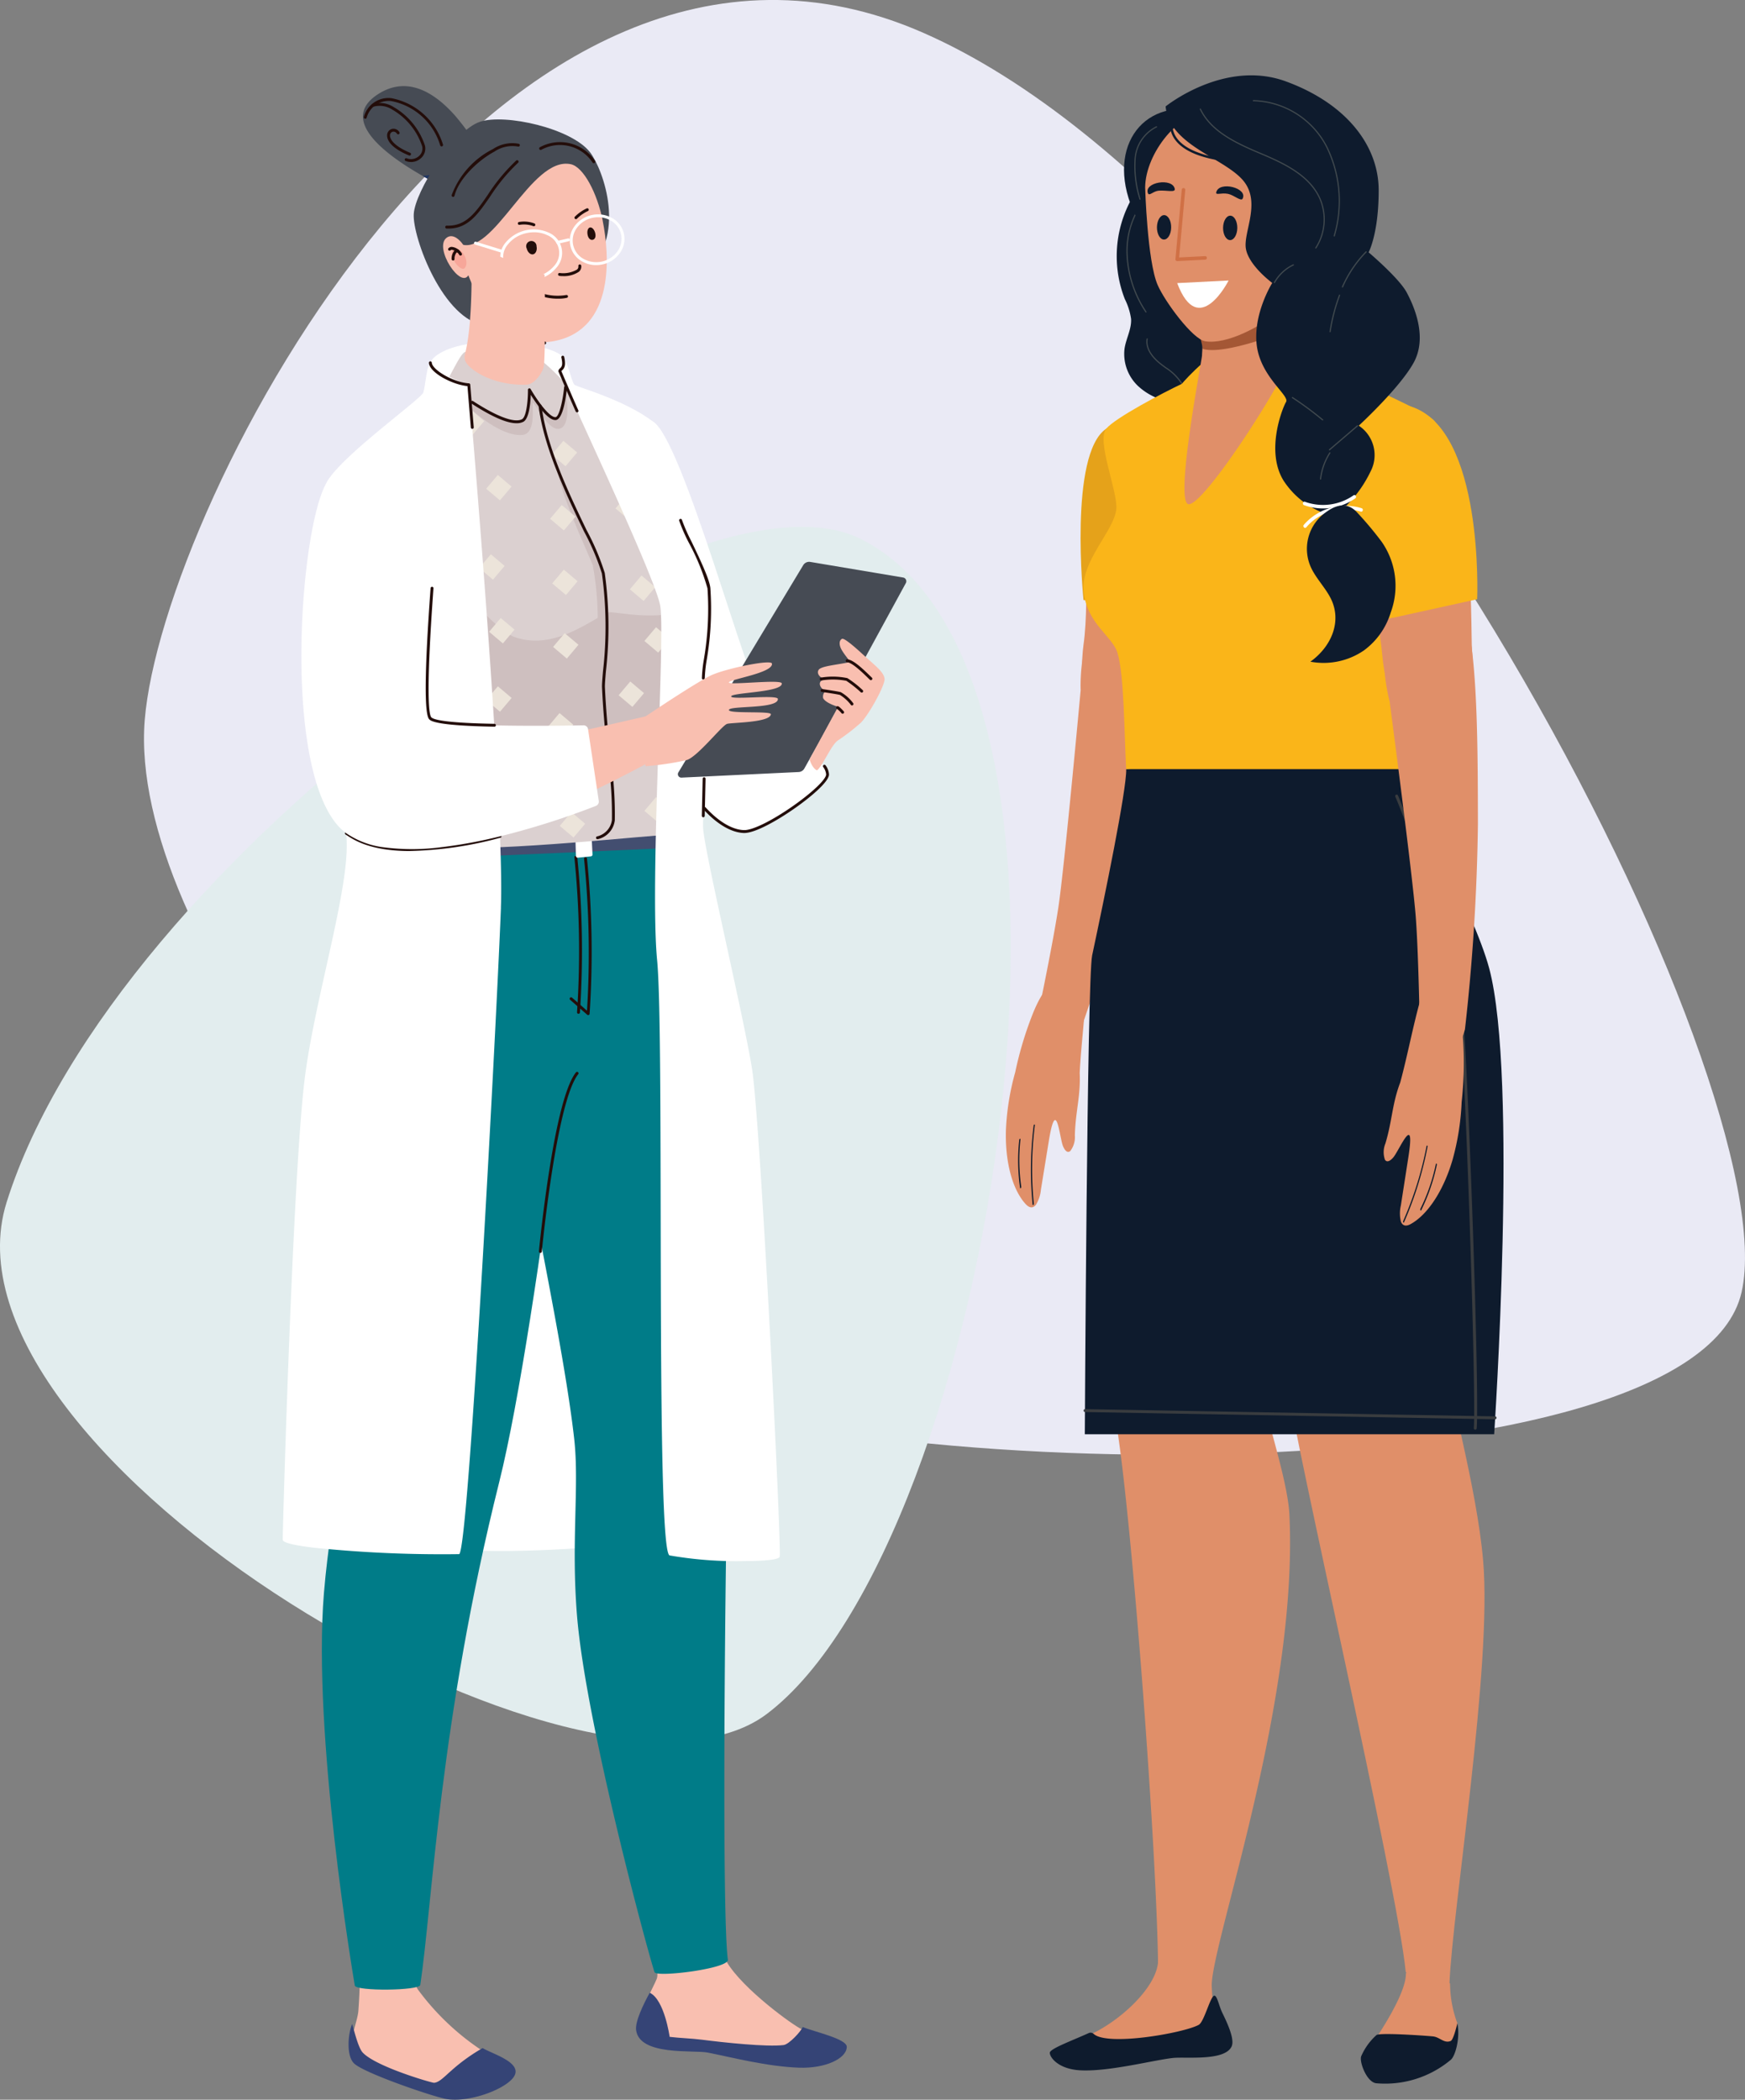 <?xml version="1.0" encoding="UTF-8"?>
<svg xmlns="http://www.w3.org/2000/svg" xmlns:xlink="http://www.w3.org/1999/xlink" width="207.103" height="249.152" viewBox="0 0 207.103 249.152">
  <rect x="0" y="0" width="207.103" height="249.152" fill="#808080" stroke="none"/>
  <defs>
    <clipPath id="a">
      <rect width="207.103" height="249.152" fill="none"></rect>
    </clipPath>
    <clipPath id="n">
      <rect width="3.015" height="3.015" fill="none"></rect>
    </clipPath>
  </defs>
  <g clip-path="url(#a)">
    <g clip-path="url(#a)">
      <path d="M117.412,163.163c30.4,13.475,129.2,14.507,134.7-9.848s-46.624-127.2-97.069-149.4S64.623,59.951,62.587,85.46s32.762,67.923,54.825,77.7" transform="translate(-45.411 0.001)" fill="#eaeaf5"></path>
    </g>
    <g clip-path="url(#a)">
      <path d="M.789,308.778C-8.7,338.966,70.06,385.319,91,369.511c26.8-20.23,43.6-123.356,11.1-139.458C81.285,219.739,13.558,268.142.789,308.778" transform="translate(0 -166.126)" fill="#e2edee"></path>
    </g>
    <g clip-path="url(#a)">
      <path d="M455.108,263s-1.924,21.034-2.65,25.8-2.6,13.622-2.6,13.622a5.151,5.151,0,0,0,1.824,3.326c1.551,1.026,3.545-2.8,3.545-2.8a241.774,241.774,0,0,0,6.88-23.408c2.346-10.447,5.192-23.011,3.645-27.163-.7-1.875-3.088-5.373-7.063-1.038S455.108,263,455.108,263" transform="translate(-326.852 -181.103)" fill="#e08f69"></path>
      <path d="M438.445,452.211a5.724,5.724,0,0,0,.5.616c.317.339.768.593,1.19.072a4.119,4.119,0,0,0,.6-1.816q.465-2.863.93-5.726c.9-5.533,1.275-.376,1.7.6.183.421.477.846.85.556a2.709,2.709,0,0,0,.547-1.861c.076-2.882.7-4.644.574-7.42.171-3.347.636-6.773.769-10.11l-3.671-.561c-1.058.221-2.024,2.041-2.688,3.716a42.632,42.632,0,0,0-2.065,6.895,30.092,30.092,0,0,0-1.1,6.842c-.1,3.365.583,6.365,1.869,8.195" transform="translate(-317.194 -309.928)" fill="#e08f69"></path>
      <path d="M447.794,488.081a.145.145,0,0,1,.078-.106c.039-.01.064.036.056.1a41.6,41.6,0,0,0-.122,9.285.215.215,0,0,1-.059.168c-.039.033-.076.012-.082-.047a41.971,41.971,0,0,1,.123-9.37.238.238,0,0,1,.007-.034" transform="translate(-325.109 -354.546)" fill="#0d1a2b"></path>
      <path d="M442.07,494.279a.15.15,0,0,1,.076-.106c.039-.012.065.033.058.1a22.13,22.13,0,0,0,.094,5.587.217.217,0,0,1-.054.171c-.039.037-.077.021-.086-.036a22.506,22.506,0,0,1-.1-5.678.241.241,0,0,1,.007-.037" transform="translate(-321.092 -359.049)" fill="#0d1a2b"></path>
      <path d="M470.5,186.214c-.9,5.092.165,14.792-.648,20.675-.523,3.78-.071,11.288,3.8,12.979,2.224.971,6.03-6.265,6.727-11.305.281-2.031,6.391-26.444.294-28.51-6.957-2.358-9.657,3.233-10.175,6.161" transform="translate(-341.253 -130.409)" fill="#e08f69"></path>
      <path d="M476.3,206.221l-6.936-.777s-1.778-17.34,2.7-20.329,3.978,14.287,3.978,14.287Z" transform="translate(-340.77 -134.246)" fill="#e5a21a"></path>
    </g>
    <g clip-path="url(#a)">
      <path d="M592.3,865.057s5.623-.018,10.263-.147c.669-.018.876-2.766.749-3.6a13.553,13.553,0,0,1-.863-4.7c-1.338-1.212-4.139-2.126-5.245-1.227.08,2.918-4.9,9.672-4.9,9.672" transform="translate(-430.349 -621.232)" fill="#e08f69"></path>
      <path d="M592.49,885.133a12.129,12.129,0,0,0,8.836-2.772c.53-.409,1.15-2.556.794-4.35,0,0-.451,1.967-.792,2.106-.793.324-1.3-.463-2.1-.542-.87-.087-6.231-.464-6.7-.168a7.17,7.17,0,0,0-1.813,2.5c-.281.609.629,3.114,1.781,3.226" transform="translate(-429.153 -637.934)" fill="#0e1b2d"></path>
      <path d="M463.671,861.512s12.314-.683,16.39-.949c.588-.039,1.559.025,1.452-.711a37.731,37.731,0,0,1-.816-6.568c-1.217-1.021-6.247-4.117-6.369-2.7-.273,3.162-4.774,7.214-8.452,8.761a4.524,4.524,0,0,0-2.2,2.171" transform="translate(-336.888 -617.74)" fill="#e08f69"></path>
      <path d="M475.22,866.059c.329.034.545,1.264.938,2.058.849,1.715,1.428,3.248,1.09,3.97-.83,1.776-5.491,1.192-6.984,1.364-2.384.274-7.49,1.617-10.888,1.467-2.74-.121-3.736-1.592-3.7-2.1.032-.472,2.662-1.437,4.615-2.321a.531.531,0,0,1,.582.092c1.623,1.5,10.68-.094,12.472-1.069.664-.361,1.4-3.513,1.875-3.465" transform="translate(-331.078 -629.25)" fill="#0e1b2d"></path>
      <path d="M573.921,565c-.3,2.865.684,5.607.793,7.116.258,3.58,3.541,14.774,4.315,23.521,1.111,12.549-3.645,41.466-3.992,50.25-.044,1.122-5.158-1.028-5.193-1.393-.955-10.126-13.382-63.644-14.111-70.314-.182-1.664-.586-4.614-1.058-8.15Z" transform="translate(-403.01 -410.511)" fill="#e08f69"></path>
      <path d="M496.827,555.493a81.706,81.706,0,0,0-.052,11.027c.3,3.6,3.46,12.317,3.677,16.82,1.06,22-9.09,50.3-9.224,55.807-.028,1.128-6.359.081-6.357-1.051.022-12.827-3.136-55.169-5.068-66.214-.145-.83-.814-6.318-1.637-14.223Z" transform="translate(-347.42 -403.603)" fill="#e08f69"></path>
    </g>
    <g clip-path="url(#a)">
      <path d="M487,65.341a13.978,13.978,0,0,0-1.324,12.767,7.617,7.617,0,0,1,.738,2.352c.068,1.209-.6,2.333-.777,3.53a5.242,5.242,0,0,0,1.6,4.423,7.385,7.385,0,0,0,4.385,1.939c.915.1,6.351,6.077,7.22,5.776,2.007-.7,2.63-1.052,3.549-2.968,2.837-5.912-.415-20.475-2.262-26.767a13.247,13.247,0,0,0-2.757-5.342c-1.1-1.192-4.162-3.3-5.754-1.986-.8.664-1.405,2.242-2.1,3.095-.852,1.051-1.767,2.053-2.52,3.181" transform="translate(-352.174 -42.612)" fill="#0e1b2d"></path>
      <path d="M491.241,98.607a.068.068,0,0,0,.038-.011.069.069,0,0,0,.02-.1,13.158,13.158,0,0,1-2.234-6.941,9.834,9.834,0,0,1,2.46-6.767.07.07,0,0,0-.1-.094,9.975,9.975,0,0,0-2.5,6.863,13.3,13.3,0,0,0,2.257,7.015.069.069,0,0,0,.058.032" transform="translate(-355.237 -61.523)" fill="#414a4f"></path>
      <path d="M501.761,152.246a.069.069,0,0,0,.061-.1,6.277,6.277,0,0,0-1.921-1.891c-.211-.155-.428-.316-.634-.479-.666-.529-1.75-1.6-1.532-2.861a.069.069,0,0,0-.057-.08.07.07,0,0,0-.08.057c-.23,1.329.893,2.446,1.583,2.994.207.165.426.326.638.482a6.17,6.17,0,0,1,1.881,1.846.07.07,0,0,0,.061.036" transform="translate(-361.517 -106.683)" fill="#414a4f"></path>
      <path d="M498.154,47.93c-7.089-2.565-12.319,2.979-9.494,10.658,3.1,8.432,11.234,5.138,11.234,5.138Z" transform="translate(-354.477 -34.363)" fill="#0e1b2d"></path>
      <path d="M492.951,63.505l.017,0a.069.069,0,0,0,.05-.084,12.933,12.933,0,0,1-.584-4.727,4.531,4.531,0,0,1,2.5-3.776.069.069,0,0,0-.054-.128,4.669,4.669,0,0,0-2.583,3.888,13.039,13.039,0,0,0,.587,4.778.069.069,0,0,0,.067.052" transform="translate(-357.649 -39.803)" fill="#414a4f"></path>
    </g>
    <g clip-path="url(#a)">
      <path d="M475.778,329.067c.047,2.5-2.548,15.077-4.044,22.1-.6,2.834-.87,56.822-.87,56.822h48.583s2.858-42.433-.594-55.306c-1.863-6.947-9.69-20.681-9.58-23.618.15-4-33.495,0-33.495,0" transform="translate(-342.114 -237.798)" fill="#0e1b2d"></path>
      <path d="M615.092,420.206h-.013a.173.173,0,0,1-.159-.185c.317-4.122-1.164-48.843-2-53.5-.8-4.487-6.438-19.44-7.317-21.429a.172.172,0,1,1,.316-.139c.881,1.995,6.532,17,7.341,21.507.432,2.406,1.044,15.9,1.437,26.715.407,11.191.757,24.372.565,26.868a.172.172,0,0,1-.172.159" transform="translate(-440.001 -250.56)" fill="#393c3f"></path>
      <path d="M519.152,612.718h0l-48.69-.859a.173.173,0,0,1,0-.345h0l48.69.859a.173.173,0,0,1,0,.345" transform="translate(-341.697 -444.306)" fill="#393c3f"></path>
      <path d="M470.312,177.044c.391,3.774,3.392,5.236,4,7.2.812,2.615.808,9.637,1.041,13.827h33.495c.129-5.928,1.042-19,1.619-21.061,2.863-10.224,2.775-18.764,1.48-20.241-.919-1.049-5.4-2.857-8.248-4.417,0,0,0-.39-.229-.517-.686-.373-6.032-3.956-6.767-4.361-3.475-1.166-5.173.172-8.165.172-2.4,0-6.247,4.283-6.578,4.705-2.21,1.042-7.916,4.041-8.973,5.32-1.2,1.45,1.414,7.54,1.193,9.567-.284,2.6-4.259,6.177-3.87,9.8" transform="translate(-341.694 -106.805)" fill="#fab519"></path>
      <path d="M562.877,206.145" transform="translate(-408.968 -149.778)" fill="#fff"></path>
      <path d="M514.634,133.818c-1.768,0,1.567-17.16,1.567-17.662,0-.766.594-4.838-1.4-8.056,0,0,11.09-8.532,10.615-5.694a25.5,25.5,0,0,0,1.637,12.754c.638,1.354-10.346,18.658-12.415,18.658" transform="translate(-373.541 -73.985)" fill="#e08f69"></path>
    </g>
    <g clip-path="url(#a)">
      <path d="M601.376,264.322s2.771,20.939,3.117,25.75.474,13.86.474,13.86a5.15,5.15,0,0,0,2.514,2.841c1.739.658,2.838-3.517,2.838-3.517a241.871,241.871,0,0,0,1.538-24.349c-.02-10.707-.021-23.59-2.447-27.3-1.1-1.675-4.2-4.558-7.118.548s-.916,12.164-.916,12.164" transform="translate(-436.453 -181.112)" fill="#e08f69"></path>
      <path d="M604.417,459.955a5.743,5.743,0,0,1-.664.431c-.406.224-.914.325-1.154-.3a4.121,4.121,0,0,1-.005-1.912q.446-2.866.892-5.732c.862-5.538-1.1-.753-1.8.045-.3.344-.716.656-.98.265a2.709,2.709,0,0,1,.058-1.939c.822-2.763.774-4.633,1.756-7.232.875-3.235,1.5-6.636,2.4-9.85l3.664.606c.938.538,1.291,2.568,1.4,4.367a42.605,42.605,0,0,1-.176,7.2,30.107,30.107,0,0,1-1.076,6.845c-.946,3.231-2.529,5.871-4.32,7.21" transform="translate(-436.335 -315.135)" fill="#e08f69"></path>
      <path d="M611.92,497.241a.146.146,0,0,0-.042-.125c-.034-.022-.072.015-.085.081a41.588,41.588,0,0,1-2.765,8.865.215.215,0,0,0,0,.178c.027.044.069.035.093-.019a41.974,41.974,0,0,0,2.79-8.946.222.222,0,0,0,0-.034" transform="translate(-442.487 -361.184)" fill="#0d1a2b"></path>
      <path d="M618.431,505.072a.15.15,0,0,0-.04-.124c-.033-.023-.072.011-.086.077a22.152,22.152,0,0,1-1.823,5.282.217.217,0,0,0,0,.179c.025.047.067.044.093-.007a22.5,22.5,0,0,0,1.853-5.368.223.223,0,0,0,0-.038" transform="translate(-447.901 -366.874)" fill="#0d1a2b"></path>
      <path d="M585.625,188.391s3.429,14.39,3.936,20.307c.325,3.8,2.425,11.025,6.576,11.818,2.384.456,4.5-7.443,4.062-12.512-.175-2.043.39-27.2-6.013-27.871-7.306-.763-8.562,8.257-8.562,8.257" transform="translate(-425.496 -130.846)" fill="#e08f69"></path>
      <path d="M580.749,200.261l9.728-2.144s.85-20.177-7.91-22.883-11.167,8.478-11.167,8.478l3.454,15.912s1.174,1.677,5.894.637" transform="translate(-415.161 -127.013)" fill="#fab519"></path>
    </g>
    <g clip-path="url(#a)">
      <path d="M163.454,47.33c.39.24.786.473,1.179.7,2.015,1.153,4,2.094,5.238,2.648.792.357,1.281.555,1.281.555l2.348-1.939.046-.039a.078.078,0,0,0-.006-.019,18.846,18.846,0,0,0-1-2.212,29.921,29.921,0,0,0-4.138-6.237c-.344-.382-.7-.747-1.067-1.086-2.314-2.131-5.095-3.262-8.022-1.36-4.153,2.7-.261,6.289,4.139,8.99" transform="translate(-114.468 -27.152)" fill="#464b54"></path>
      <path d="M183.466,73.676c2.015,1.153,4,2.094,5.238,2.648.792.358,3.272-2.47,2.671-3.653" transform="translate(-133.3 -52.8)" fill="#203663"></path>
      <path d="M167.135,48.28a.172.172,0,0,1-.169-.139,7.553,7.553,0,0,0-5.829-5.246,2.714,2.714,0,0,0-2.9,2,.173.173,0,0,1-.323-.122,3.018,3.018,0,0,1,3.252-2.218,7.953,7.953,0,0,1,6.139,5.522.172.172,0,0,1-.135.2.178.178,0,0,1-.034,0" transform="translate(-114.727 -30.907)" fill="#230d0a"></path>
      <path d="M165.974,51.647a1.852,1.852,0,0,1-.65-.12.172.172,0,0,1,.121-.323,1.4,1.4,0,0,0,1.442-.248,1.183,1.183,0,0,0,.4-1.168,7.894,7.894,0,0,0-3.548-4.358,2.759,2.759,0,0,0-2.224-.352.172.172,0,1,1-.116-.325,3.089,3.089,0,0,1,2.505.374,8.283,8.283,0,0,1,3.718,4.582,1.521,1.521,0,0,1-.506,1.506,1.714,1.714,0,0,1-1.141.433" transform="translate(-117.182 -32.423)" fill="#230d0a"></path>
      <path d="M170.69,59.047a.171.171,0,0,1-.066-.013c-2.418-1-2.623-2.024-2.6-2.418a.784.784,0,0,1,.564-.729.811.811,0,0,1,.889.371.172.172,0,0,1-.285.195.472.472,0,0,0-.513-.234.437.437,0,0,0-.311.418c-.031.514.579,1.33,2.387,2.078a.173.173,0,0,1-.066.332" transform="translate(-122.081 -40.586)" fill="#230d0a"></path>
      <path d="M188.14,76.289c-5.095-.566-8.732-10.509-8.567-13.237s4.737-9.894,7.86-10.945c2.948-.992,10.86.76,13.068,3.624,1.53,1.985,4.572,10.153-.777,14.46-2.639,2.125-9.53,6.326-11.583,6.1" transform="translate(-130.468 -37.656)" fill="#464b54"></path>
      <path d="M196.207,68.414a.166.166,0,0,1-.043-.005.172.172,0,0,1-.125-.209,10.058,10.058,0,0,1,4.911-5.465,4.093,4.093,0,0,1,3.063-.618.172.172,0,1,1-.115.325,3.79,3.79,0,0,0-2.785.6c-1.91,1.02-4.22,3.2-4.739,5.246a.173.173,0,0,1-.167.13" transform="translate(-142.432 -45.053)" fill="#230d0a"></path>
      <path d="M193.633,77.648q-.1,0-.2,0a.172.172,0,0,1-.166-.179.17.17,0,0,1,.179-.166c2.289.086,3.422-1.557,4.86-3.64a21.76,21.76,0,0,1,3.37-4.072.173.173,0,1,1,.23.257,21.488,21.488,0,0,0-3.316,4.011c-1.458,2.112-2.618,3.793-4.961,3.793" transform="translate(-140.425 -50.528)" fill="#230d0a"></path>
      <path d="M240.511,64.2a.172.172,0,0,1-.146-.081A4.629,4.629,0,0,0,234.29,62.6a.173.173,0,1,1-.177-.3,4.987,4.987,0,0,1,6.545,1.63.173.173,0,0,1-.146.264" transform="translate(-170.037 -44.83)" fill="#230d0a"></path>
      <path d="M216.509,77.828c-.668-3.344-2.3-6.4-3.784-6.725-4.741-1.032-9.2,11.157-13.2,9.439.784,4.663,4.35,12.918,11.278,11.534,7.184-1.435,6.5-10.262,5.7-14.248" transform="translate(-144.97 -51.616)" fill="#f9bfb0"></path>
      <path d="M236.212,127.779a6.291,6.291,0,0,1-2.206-.359.173.173,0,0,1,.137-.317,6.167,6.167,0,0,0,3,.243.172.172,0,0,1,.081.335,4.5,4.5,0,0,1-1.012.1" transform="translate(-169.946 -92.339)" fill="#230d0a"></path>
      <path d="M242.836,116.136a2.334,2.334,0,0,1-.412-.028.173.173,0,1,1,.068-.338,3.272,3.272,0,0,0,2.026-.409.458.458,0,0,0,.161-.417.172.172,0,1,1,.342-.041.807.807,0,0,1-.269.711,3.154,3.154,0,0,1-1.916.522" transform="translate(-176.037 -83.374)" fill="#230d0a"></path>
      <path d="M226.649,96.7a.176.176,0,0,1-.06-.011,3.185,3.185,0,0,0-1.652-.154.173.173,0,0,1-.059-.34,3.538,3.538,0,0,1,1.831.17.173.173,0,0,1-.06.334" transform="translate(-163.285 -69.853)" fill="#230d0a"></path>
      <path d="M249.54,91.68a.172.172,0,0,1-.12-.3,4.982,4.982,0,0,1,1.395-.976.172.172,0,0,1,.142.314,4.647,4.647,0,0,0-1.3.91.172.172,0,0,1-.12.048" transform="translate(-181.182 -65.676)" fill="#230d0a"></path>
      <path d="M228.578,105.5c.1.419.44.747.759.673s.494-.522.4-.94a.615.615,0,1,0-1.157.267" transform="translate(-166.058 -75.997)" fill="#230d0a"></path>
      <path d="M254.961,99.6c.1.437.357.624.607.567s.4-.338.3-.775-.385-.745-.635-.687-.37.459-.269.9" transform="translate(-185.22 -71.712)" fill="#230d0a"></path>
      <path d="M220.471,105.616a3.941,3.941,0,0,1-1.708-.375,2.621,2.621,0,0,1-.961-4.156,4.341,4.341,0,0,1,5.068-1.172,2.621,2.621,0,0,1,.961,4.156,4.158,4.158,0,0,1-2.339,1.429,4.531,4.531,0,0,1-1.021.118m.692-5.733a4.179,4.179,0,0,0-.944.109,3.808,3.808,0,0,0-2.146,1.307,2.277,2.277,0,0,0,.84,3.631,4,4,0,0,0,4.647-1.075,2.277,2.277,0,0,0-.84-3.631,3.593,3.593,0,0,0-1.558-.341" transform="translate(-157.774 -72.321)" fill="#fff"></path>
      <path d="M250.447,99.039a3.316,3.316,0,0,1-1.635-.425,2.834,2.834,0,0,1-.958-4.141,3.456,3.456,0,0,1,4.474-1.035,2.835,2.835,0,0,1,.958,4.141,3.381,3.381,0,0,1-2.041,1.368,3.539,3.539,0,0,1-.8.092m.246-5.681a3.2,3.2,0,0,0-.72.083,3.037,3.037,0,0,0-1.834,1.227,2.49,2.49,0,0,0,.843,3.645,3.112,3.112,0,0,0,4.02-.93,2.49,2.49,0,0,0-.843-3.645,2.968,2.968,0,0,0-1.466-.38" transform="translate(-179.7 -67.58)" fill="#fff"></path>
      <path d="M209.014,106.184a.174.174,0,0,1-.051-.008l-3.1-.958a.172.172,0,0,1,.1-.329l3.1.957a.173.173,0,0,1-.051.337" transform="translate(-149.487 -76.204)" fill="#fff"></path>
      <path d="M241.592,104.1a.172.172,0,0,1-.039-.34l1.282-.3a.173.173,0,0,1,.078.336l-1.282.3a.175.175,0,0,1-.039,0" transform="translate(-175.408 -75.17)" fill="#fff"></path>
      <path d="M195.358,107.071c-.911,1.784-4.17-3.2-2.624-4.383.763-.584,1.61.311,1.9.727.539.76.9,1.574.719,3.657" transform="translate(-139.737 -74.47)" fill="#f9bfb0"></path>
      <path d="M197.339,108.353s-.505-.55-.937-.358c-1.06.472.842,3.035,1.291,2.157.452-.816-.354-1.8-.354-1.8" transform="translate(-142.469 -78.437)" fill="#f7a699"></path>
      <path d="M195.979,108.2a.172.172,0,0,1-.15-.087,1.25,1.25,0,0,0-.865-.6.18.18,0,0,0-.148.035.172.172,0,0,1-.274-.21.5.5,0,0,1,.446-.17,1.584,1.584,0,0,1,1.141.771.173.173,0,0,1-.15.258" transform="translate(-141.322 -77.868)" fill="#230d0a"></path>
      <path d="M196.2,109.562a.172.172,0,0,1-.172-.169,1.449,1.449,0,0,1,.356-1.032.46.46,0,0,1,.4-.1.172.172,0,1,1-.069.338.121.121,0,0,0-.11.031,1.143,1.143,0,0,0-.232.759.173.173,0,0,1-.168.176h0" transform="translate(-142.428 -78.649)" fill="#230d0a"></path>
      <path d="M218.849,141.822h0a9.181,9.181,0,0,1-6.583-2.582.172.172,0,0,1,.247-.241,8.839,8.839,0,0,0,6.336,2.478.173.173,0,0,1,0,.345" transform="translate(-154.19 -100.954)" fill="#230d0a"></path>
    </g>
    <g clip-path="url(#a)">
      <path d="M192.132,148.466c-3.539.391-5.15,1.6-5.39,2.354s2.695,10.767,2.695,10.767,14-1.283,14.082-2.192-.592-8.407-1.054-9.249-5.039-2.265-10.333-1.68" transform="translate(-135.67 -107.771)" fill="#fff"></path>
      <path d="M195.6,547.435c3.286.8,16.5.218,22.563-.677s-5.25-46.09-5.25-46.09H202.175Z" transform="translate(-142.12 -363.77)" fill="#fff"></path>
    </g>
    <g clip-path="url(#a)">
      <path d="M279.319,829.961c.5-1.325-1.756-9.8-1.756-9.8l8.452-1.012s1.345,8.389,1.624,8.858c1.9,3.184,7.85,7.5,8.865,7.948,1.242.544,4.921,1.036,4.9,2.016-.03,1.392-2.035,2.378-5.145,2.263-3.858-.142-7.215-1.532-9.887-2.056-1.673-.328-8.519.62-9.182-2.116-.366-1.509,1.737-5.07,2.129-6.105" transform="translate(-201.366 -595.17)" fill="#f9bfb0"></path>
      <path d="M280.047,870.011c1.239.15,2.594.182,3.814.338,2.582.33,7.756.886,9.71.635.661-.085,2.072-1.63,2.27-2.143,1.242.544,5.251,1.385,5.23,2.364-.03,1.393-2.568,2.579-5.678,2.465-3.858-.141-8.155-1.27-10.827-1.794-1.673-.328-8.093.425-8.5-2.669-.129-.983.816-2.971,1.617-4.431,1.755.821,2.364,5.235,2.364,5.235" transform="translate(-200.572 -628.318)" fill="#354476"></path>
      <path d="M153.1,847.08c.393,1.068.144,4.513.054,5.809-.107,1.549-1.744,4.777-.326,6.165,1.109,1.085,8.234,3.555,10.48,4.1,2.5.61,6.7-.72,8-2.231,1.6-1.851-2.746-2.814-3.822-3.553a29.874,29.874,0,0,1-7.243-6.974c-.88-1.323-.626-3.159-.753-4.577-.108-1.207-6.482,1.016-6.393,1.259" transform="translate(-110.621 -614.287)" fill="#f9bfb0"></path>
      <path d="M152.971,881.747c1.565,1.686,8.228,3.61,8.471,3.592.6-.043,1.185-.687,2.041-1.437a21.689,21.689,0,0,1,3.724-2.683c1.2.732,5.107,1.8,3.55,3.61-1.3,1.51-5.65,2.986-8.154,2.376-2.246-.547-9.551-3.084-10.66-4.169-.912-.893-.74-3.407-.227-4.668.209.611.7,2.779,1.255,3.379" transform="translate(-109.926 -638.194)" fill="#354476"></path>
      <path d="M214.189,413.966c.666,3.427,1.3,6.77,1.874,9.911,1,5.5,1.8,10.38,2.208,14.059.615,5.532-.378,12.106.328,20.9,1.046,13.024,8.668,40.907,9.208,42.365.236.636,8.839-.423,8.7-1.485-.759-5.558-.31-47.565,0-60.9.168-7.183,3.205-31.707-.976-53.835-.929-4.922-5.39-13.827-7.208-17.12a122.384,122.384,0,0,0-21.674.917c-.385,6.063,3.991,26.861,7.549,45.192" transform="translate(-150.121 -267.177)" fill="#007c88"></path>
      <path d="M143.607,502.367c.117.687,7.672.624,7.776-.077,1.439-9.678,2.295-31.39,9.364-59.653,4.768-19.063,10.719-73.125,10.728-74.187,0,0-10.846-3.1-21.016.3-3.268,5.94-7.19,14.713-8.35,21.128-3.04,16.805.054,44.94-.4,50.564-.451,5.562-1.309,9.816-1.765,15.375-1.373,16.756,3.466,45.392,3.665,46.555" transform="translate(-101.5 -266.763)" fill="#007c88"></path>
      <path d="M234.088,486.6h-.017a.172.172,0,0,1-.155-.188c0-.045.436-4.519,1.187-9.342,1.012-6.5,2.094-10.5,3.216-11.9a.173.173,0,0,1,.269.216c-2.6,3.239-4.312,20.881-4.329,21.059a.172.172,0,0,1-.171.156" transform="translate(-169.955 -337.93)" fill="#230d0a"></path>
      <path d="M175.938,417.141s1.005-5.524.589-5.995-6.444.454-6.444.454,5.8-.6,6.011.1a48.888,48.888,0,0,1-.157,5.436" transform="translate(-123.577 -298.629)" fill="#4b67b0"></path>
      <path d="M179.539,383.111c-.216,11.29-3.538,15.332-12.551,15.995,9.566-1.284,11.941-10.03,12.551-15.995" transform="translate(-121.328 -278.356)" fill="#4b67b0"></path>
      <path d="M163,389.278c-.2,0-.374,0-.515-.013a.114.114,0,0,1-.107-.12.112.112,0,0,1,.12-.107,17.449,17.449,0,0,0,4.81-.542,10.849,10.849,0,0,0,6-3.547c1.655-2.079,3.329-7.364,2.6-15.416a.114.114,0,1,1,.227-.02c.46,5.074.042,12.2-2.648,15.579a11.067,11.067,0,0,1-6.126,3.625,18.456,18.456,0,0,1-4.365.562" transform="translate(-117.977 -268.4)" fill="#230d0a"></path>
      <path d="M162.238,418.687h0c-.148,0-.273,0-.374-.01a.114.114,0,0,1-.107-.12.113.113,0,0,1,.12-.107c.1.006.219.009.362.01a.114.114,0,0,1,0,.228m1.594-.078a.114.114,0,0,1-.01-.227c.521-.047,1.051-.113,1.575-.2a.114.114,0,0,1,.036.225c-.53.084-1.065.15-1.591.2h-.01m3.149-.5a.114.114,0,0,1-.026-.225c.529-.123,1.043-.263,1.529-.418a.114.114,0,1,1,.069.217c-.492.157-1.012.3-1.547.423l-.026,0m3.032-.976a.114.114,0,0,1-.045-.219,12.681,12.681,0,0,0,1.41-.711.114.114,0,1,1,.116.2,12.949,12.949,0,0,1-1.435.724.115.115,0,0,1-.045.009m2.728-1.628a.114.114,0,0,1-.073-.2,7.7,7.7,0,0,0,1.1-1.115.114.114,0,1,1,.178.142,7.909,7.909,0,0,1-1.133,1.148.112.112,0,0,1-.072.027m1.986-2.464a.114.114,0,0,1-.1-.168,13,13,0,0,0,.658-1.435.114.114,0,0,1,.212.083,13.257,13.257,0,0,1-.67,1.46.114.114,0,0,1-.1.06m1.174-2.957a.107.107,0,0,1-.032,0,.114.114,0,0,1-.078-.141c.142-.489.272-1.007.386-1.538a.114.114,0,0,1,.223.048c-.115.536-.246,1.059-.39,1.553a.114.114,0,0,1-.109.082" transform="translate(-117.527 -296.665)" fill="#230d0a"></path>
      <path d="M174.479,418.576h-.006a.114.114,0,0,1-.108-.12l.285-5.682a.49.49,0,0,0-.144-.372.481.481,0,0,0-.372-.141c-2.034.114-5.509.293-5.928.208a.114.114,0,1,1,.045-.223c.284.058,2.478-.021,5.87-.212a.717.717,0,0,1,.755.752l-.285,5.682a.114.114,0,0,1-.114.108" transform="translate(-122.147 -299.369)" fill="#230d0a"></path>
      <path d="M172.933,422.229h-.006a.114.114,0,0,1-.108-.12l.068-1.356a.113.113,0,0,1,.119-.108.114.114,0,0,1,.108.12l-.068,1.356a.114.114,0,0,1-.113.108m.147-2.948h-.006a.114.114,0,0,1-.108-.119l.08-1.592a.114.114,0,1,1,.227.012l-.08,1.592a.114.114,0,0,1-.114.108m-5.02-2.479a2.272,2.272,0,0,1-.395-.022.114.114,0,0,1,.045-.223,2.061,2.061,0,0,0,.349.018c.267,0,.665-.014,1.215-.043a.111.111,0,0,1,.119.108.113.113,0,0,1-.107.12c-.555.029-.956.043-1.227.043m2.813-.138a.114.114,0,0,1-.007-.228l.324-.021c.456-.029.894-.057,1.268-.079a.114.114,0,0,1,.013.227c-.374.021-.811.049-1.267.078l-.325.021h-.007" transform="translate(-121.754 -302.497)" fill="#230d0a"></path>
      <path d="M249.451,390.736a.173.173,0,0,1-.113-.043l-2.025-1.769a.172.172,0,0,1,.227-.26l1.773,1.549a111.714,111.714,0,0,0-.346-18.016.172.172,0,0,1,.342-.049,110.659,110.659,0,0,1,.314,18.433.172.172,0,0,1-.171.154" transform="translate(-179.646 -270.284)" fill="#230d0a"></path>
      <path d="M249.8,390.151h-.018a.172.172,0,0,1-.154-.189,110.169,110.169,0,0,0-.313-18.348.172.172,0,1,1,.341-.049A110.664,110.664,0,0,1,249.973,390a.173.173,0,0,1-.171.155" transform="translate(-181.144 -269.858)" fill="#230d0a"></path>
      <path d="M207.99,362.5l-.05,1.561-29.233,1.3-.132-1.7Z" transform="translate(-129.747 -263.382)" fill="#434e70"></path>
      <path d="M251.663,362.3l.107,2.186a.21.21,0,0,1-.188.219l-1.545.16a.21.21,0,0,1-.232-.2l-.071-2.24a.21.21,0,0,1,.2-.216l1.509-.106a.21.21,0,0,1,.224.2" transform="translate(-181.449 -263.091)" fill="#fff"></path>
    </g>
    <g clip-path="url(#a)">
      <path d="M281.923,182.851c3.5,2.176,11.329,31.594,12.847,32.686s7.767,7.91,7.835,9.172c.079,1.469-7.414,6.761-9.92,6.761s-5.863-3.681-8.485-7.191c-.347-5.668,1.037-21.021,1.037-21.021s-5.8-21.953-3.314-20.406" transform="translate(-204.386 -132.797)" fill="#fff"></path>
      <path d="M310.036,339.981h-.046c-1.468-.04-3.162-1.022-4.769-2.765l-.047-.05a.173.173,0,0,1,.252-.236l.048.052c1.543,1.674,3.15,2.616,4.525,2.654.992.028,3.226-1.064,5.7-2.781,2.317-1.609,4.019-3.214,4.045-3.815a1.68,1.68,0,0,0-.349-.89.172.172,0,0,1,.289-.189,1.955,1.955,0,0,1,.4,1.094c-.039.892-2.283,2.757-4.193,4.083-1.988,1.381-4.559,2.843-5.859,2.843" transform="translate(-221.696 -241.136)" fill="#230d0a"></path>
    </g>
    <g clip-path="url(#a)">
      <path d="M182.535,201.786c-.106,4.37-.633,8.163-2.14,8.284-6.375.5-23.133,2.276-29.418,1.16-4.728-.838-11.868-38.188-10.115-42.127,2.215-4.983,8.392-6.892,14.108-12.734.347-.07,1.824-3.667,2.431-3.667,3-.01,6.129,1.5,8.861,1.055.432-.075,2.939,2.673,3.19,2.828,3.572,1.447,8.439,3.21,9.866,4.7,2.426,2.532,3.366,34.557,3.215,40.5" transform="translate(-102.15 -110.948)" fill="#dbd0d0"></path>
      <path d="M224.324,219.2v.005c-.08.9-1.9,13-2.05,18.943-3.225-1.517-9.353-2.1-9.985-1.436a21.312,21.312,0,0,1-13.9,6.771c-5.827.141-1.457-24.4-2.492-26.83,1.567,1.236,5.079,5.561,7.093,6.259,3.743,1.291,7.143-.723,9.841-2.281a36.136,36.136,0,0,0-.588-6.244c-.467-1.256-3.938-8.6-4.265-11.639,1.743,4.084,4.978,10.821,5.435,12.242.542,1.7.392,5.084.523,5.008.588-.326,6.385,1.417,10.389-.8" transform="translate(-141.889 -147.309)" fill="#cebfbf"></path>
      <path d="M209.034,168.357c.289.915.6,3.929-.526,4.4-1.428.6-3.134-3.212-3.3-3.036s.482,3.666-1.253,3.819c-2.819.249-7.022-3.586-8.569-5.727,2.5,1.668,6.958,4.775,8.184,4.317s1.308-3.8,1.308-3.8,2.287,3.548,3.174,3.206c.429-.165.979-3.18.979-3.18" transform="translate(-141.963 -121.929)" fill="#cebfbf"></path>
      <g transform="translate(65.287 59.926)" style="mix-blend-mode:soft-light;isolation:isolate">
        <g clip-path="url(#n)">
          <rect width="2.139" height="2.139" transform="translate(0 1.635) rotate(-49.821)" fill="#ece4da"></rect>
        </g>
      </g>
      <g transform="translate(56.875 65.77)" style="mix-blend-mode:soft-light;isolation:isolate">
        <g clip-path="url(#n)">
          <rect width="2.139" height="2.139" transform="translate(0 1.635) rotate(-49.821)" fill="#ece4da"></rect>
        </g>
      </g>
      <g transform="translate(65.641 75.131)" style="mix-blend-mode:soft-light;isolation:isolate">
        <g clip-path="url(#n)">
          <rect width="2.14" height="2.139" transform="translate(0 1.635) rotate(-49.821)" fill="#ece4da"></rect>
        </g>
      </g>
      <g transform="translate(57.701 56.359)" style="mix-blend-mode:soft-light;isolation:isolate">
        <g clip-path="url(#n)">
          <rect width="2.139" height="2.139" transform="translate(0 1.634) rotate(-49.821)" fill="#ece4da"></rect>
        </g>
      </g>
      <g transform="translate(65.485 52.309)" style="mix-blend-mode:soft-light;isolation:isolate">
        <g clip-path="url(#n)">
          <rect width="2.139" height="2.139" transform="translate(0 1.635) rotate(-49.821)" fill="#ece4da"></rect>
        </g>
      </g>
      <g transform="translate(54.451 48.582)" style="mix-blend-mode:soft-light;isolation:isolate">
        <g clip-path="url(#n)">
          <rect width="2.14" height="2.139" transform="translate(0 1.635) rotate(-49.821)" fill="#ece4da"></rect>
        </g>
      </g>
      <g transform="translate(73.42 80.865)" style="mix-blend-mode:soft-light;isolation:isolate">
        <g clip-path="url(#n)">
          <rect width="2.139" height="2.139" transform="translate(0 1.635) rotate(-49.821)" fill="#ece4da"></rect>
        </g>
      </g>
      <g transform="translate(65.026 84.613)" style="mix-blend-mode:soft-light;isolation:isolate">
        <g clip-path="url(#n)">
          <rect width="2.14" height="2.139" transform="translate(0 1.635) rotate(-49.821)" fill="#ece4da"></rect>
        </g>
      </g>
      <g transform="translate(57.707 81.438)" style="mix-blend-mode:soft-light;isolation:isolate">
        <g clip-path="url(#n)">
          <rect width="2.139" height="2.139" transform="translate(0 1.635) rotate(-49.821)" fill="#ece4da"></rect>
        </g>
      </g>
      <g transform="translate(76.48 74.424)" style="mix-blend-mode:soft-light;isolation:isolate">
        <g clip-path="url(#n)">
          <rect width="2.139" height="2.139" transform="translate(0 1.635) rotate(-49.821)" fill="#ece4da"></rect>
        </g>
      </g>
      <g transform="translate(65.537 67.593)" style="mix-blend-mode:soft-light;isolation:isolate">
        <g clip-path="url(#n)">
          <rect width="2.139" height="2.139" transform="translate(0 1.635) rotate(-49.821)" fill="#ece4da"></rect>
        </g>
      </g>
      <g transform="translate(73.049 58.696)" style="mix-blend-mode:soft-light;isolation:isolate">
        <g clip-path="url(#n)">
          <rect width="2.139" height="2.139" transform="translate(0 1.635) rotate(-49.821)" fill="#ece4da"></rect>
        </g>
      </g>
      <g transform="translate(74.755 68.293)" style="mix-blend-mode:soft-light;isolation:isolate">
        <g clip-path="url(#n)">
          <rect width="2.139" height="2.139" transform="translate(0 1.635) rotate(-49.821)" fill="#ece4da"></rect>
        </g>
      </g>
      <g transform="translate(58.05 73.333)" style="mix-blend-mode:soft-light;isolation:isolate">
        <g clip-path="url(#n)">
          <rect width="2.139" height="2.139" transform="translate(0 1.635) rotate(-49.821)" fill="#ece4da"></rect>
        </g>
      </g>
      <g transform="translate(66.435 96.364)" style="mix-blend-mode:soft-light;isolation:isolate">
        <g clip-path="url(#n)">
          <rect width="2.139" height="2.139" transform="translate(0 1.635) rotate(-49.821)" fill="#ece4da"></rect>
        </g>
      </g>
      <g transform="translate(76.48 94.586)" style="mix-blend-mode:soft-light;isolation:isolate">
        <g clip-path="url(#n)">
          <rect width="2.139" height="2.139" transform="translate(0 1.635) rotate(-49.821)" fill="#ece4da"></rect>
        </g>
      </g>
      <path d="M209.779,171.854c-1.162,0-2.956-.784-5.352-2.344a.172.172,0,0,1,.188-.289c2.848,1.853,4.91,2.618,5.807,2.155.535-.276.719-2.287.71-3.49a.172.172,0,0,1,.322-.088c.762,1.319,2.236,3.395,2.956,3.328.413-.035.851-1.88,1.02-3.569a.172.172,0,0,1,.343.034c-.089.891-.448,3.8-1.334,3.879-.527.044-1.22-.524-2.123-1.74-.336-.452-.637-.911-.849-1.247-.036.993-.2,2.845-.887,3.2a1.729,1.729,0,0,1-.8.171" transform="translate(-148.473 -121.629)" fill="#230d0a"></path>
      <path d="M240.782,227.073a.172.172,0,0,1-.014-.344,2.306,2.306,0,0,0,1.722-1.93,44.64,44.64,0,0,0-.441-6.95c-.276-2.618-.59-5.584-.735-8.794-.015-.336.04-1,.118-1.926a46.153,46.153,0,0,0-.133-11.593,29.092,29.092,0,0,0-2.127-4.993c-2.022-4.2-4.791-9.952-5.381-14.879a.173.173,0,0,1,.343-.041c.583,4.87,3.338,10.592,5.349,14.77a28.974,28.974,0,0,1,2.155,5.08,46.447,46.447,0,0,1,.138,11.686c-.073.876-.131,1.567-.117,1.881.145,3.2.457,6.161.733,8.773a44.73,44.73,0,0,1,.442,7.015,2.615,2.615,0,0,1-2.037,2.245h-.015" transform="translate(-169.865 -127.491)" fill="#230d0a"></path>
      <path d="M201.641,119.463a1.239,1.239,0,0,0,.011.412c.061,1.01,3.071,3.2,7.315,3.068,1.038-.034,1.891-1.5,2.035-2.038.262-.967.149-10.277.126-11.023l-8.676-3.5c0,2.137.215,9.334-.812,13.082" transform="translate(-146.495 -77.293)" fill="#f9bfb0"></path>
      <path d="M148.626,222.075c-.47,12.243-3.821,76.473-4.964,76.726a148.745,148.745,0,0,1-17.1-.748c-2.275-.263-3.837-.586-3.837-.966,0-1.349,1.183-43.3,2.618-54.758,1.132-9.058,5.049-21.569,4.984-27.766q-.007-.523-.045-1.289c-.44-8.588-3.842-38.825-2.31-41.686,1.628-3.033,11.181-9.857,11.434-10.615s.359-2.977.834-3.538a3.427,3.427,0,0,0,1.233,1.051,13.4,13.4,0,0,0,3.326,1.557c.04.708,1.916,22.342,3.033,40.418.3,4.792.541,9.331.682,13.167.136,3.534.182,6.465.106,8.447" transform="translate(-89.172 -114.387)" fill="#fff"></path>
      <path d="M191.3,164.82a.172.172,0,0,1-.172-.158l-.4-4.912c-1.853-.185-4.515-1.617-4.574-2.758a.172.172,0,0,1,.345-.018c.043.824,2.507,2.322,4.4,2.444a.172.172,0,0,1,.161.158l.415,5.058a.172.172,0,0,1-.158.186H191.3" transform="translate(-135.249 -113.933)" fill="#230d0a"></path>
      <path d="M270.018,297.328c-.1.364-1.936.506-4.206.51a46.045,46.045,0,0,1-8.861-.672c-1.693-.612-.581-61.314-1.476-70.615s.991-38.583.364-42.091-11.422-26.2-11.361-26.511a8.438,8.438,0,0,0-.2-2.974c.571.465,1.056,2.992,1.39,3.281s5.858,1.734,9.351,4.4c1.516,1.158,2.553,5.844,3.26,11.874.288,2.452,3.154,5.125,3.341,7.875.238,3.377-.814,9.24-.687,12.571.172,4.681.152,8.421.1,11.115-.051,2.563-.132,4.175-.1,4.741.136,2.78,4.787,22.241,5.8,28.559s3.538,57.033,3.286,57.938" transform="translate(-177.485 -112.601)" fill="#fff"></path>
      <path d="M244.571,161.07a.172.172,0,0,1-.157-.1c-.4-.873-2.029-4.689-2.045-4.727a.171.171,0,0,1-.01-.1.562.562,0,0,1,.2-.3c.165-.153.37-.343.151-1.279a.172.172,0,0,1,.336-.079c.244,1.044.009,1.368-.253,1.611a.689.689,0,0,0-.081.083c.219.513,1.647,3.848,2.014,4.654a.172.172,0,0,1-.086.228.17.17,0,0,1-.071.016" transform="translate(-176.087 -112.142)" fill="#230d0a"></path>
      <path d="M297.652,244.244a.172.172,0,0,1-.172-.168,16.239,16.239,0,0,1,.238-2.248,35.463,35.463,0,0,0,.425-8.408,26.359,26.359,0,0,0-2.194-5.379,19.55,19.55,0,0,1-1.168-2.664.172.172,0,1,1,.339-.061,21.582,21.582,0,0,0,1.14,2.576c.949,1.981,2.129,4.447,2.226,5.5a35.777,35.777,0,0,1-.427,8.488,16.155,16.155,0,0,0-.235,2.189.173.173,0,0,1-.168.177h0" transform="translate(-214.177 -163.604)" fill="#230d0a"></path>
      <path d="M157.475,363.292c-4.624,0-6.584-1.263-7.435-1.812-.083-.053-.155-.1-.219-.139a.172.172,0,1,1,.178-.3c.066.04.142.089.228.144,1.3.839,5.262,3.392,17.873.19a.172.172,0,0,1,.085.334,44.171,44.171,0,0,1-10.71,1.577" transform="translate(-108.794 -262.306)" fill="#230d0a"></path>
      <path d="M304.785,342.067h0a.173.173,0,0,1-.168-.177l.1-4.4a.166.166,0,0,1,.176-.168.172.172,0,0,1,.168.176l-.1,4.4a.173.173,0,0,1-.172.168" transform="translate(-221.322 -245.087)" fill="#230d0a"></path>
    </g>
    <g clip-path="url(#a)">
      <path d="M320.968,245.681l-11.024-1.852a.82.82,0,0,0-.838.385l-14.818,24.591a.408.408,0,0,0,.369.618l13.907-.663a.82.82,0,0,0,.68-.425L311,265.2l10.286-18.86a.449.449,0,0,0-.32-.659" transform="translate(-213.777 -177.151)" fill="#464b54"></path>
      <path d="M352.461,280.868c.341-.453,2.18-.575,3.653-.9.21-.046-.873-1.11-1.1-1.843-.116-.367-.1-.757.212-.922.25-.133,1.453.9,2.632,1.986,1.251,1.153,2.319,1.922,2.419,2.743.09.739-1.845,4.254-2.822,5.23a24.21,24.21,0,0,1-2.734,2.109c-.792.551-1.845,3.126-2.466,3.533-.589-.253-.879-1.308-.879-1.308l3.393-6.229s-1.488-.417-1.781-1.034a.854.854,0,0,1,.278-.824c-.932-.526-.959-1.478.329-1.41-.936.021-1.459-.692-1.129-1.131" transform="translate(-255.295 -201.397)" fill="#f9bfb0"></path>
      <path d="M370.061,288.595a.172.172,0,0,1-.118-.047c-.075-.071-.168-.162-.275-.266-.591-.576-1.822-1.776-2.43-1.813a.172.172,0,1,1,.021-.344c.679.042,1.724,1.008,2.65,1.91.106.1.2.192.271.262a.172.172,0,0,1-.118.3" transform="translate(-266.705 -207.889)" fill="#230d0a"></path>
      <path d="M360.845,295.543a.172.172,0,0,1-.133-.062,13,13,0,0,0-1.7-1.339,8.419,8.419,0,0,0-2.937-.042.173.173,0,1,1-.045-.342,8.583,8.583,0,0,1,3.106.063,12.028,12.028,0,0,1,1.839,1.44.172.172,0,0,1-.132.283" transform="translate(-258.573 -213.358)" fill="#230d0a"></path>
      <path d="M359.932,300.983a.173.173,0,0,1-.154-.1,4.863,4.863,0,0,0-1.272-1.148c-.294-.08-1.309-.234-2.05-.345l-.1-.014a.172.172,0,0,1,.051-.341l.1.014c.791.12,1.776.268,2.089.354a4.714,4.714,0,0,1,1.49,1.327.173.173,0,0,1-.154.25" transform="translate(-258.813 -217.271)" fill="#230d0a"></path>
      <path d="M363.731,307.367a.172.172,0,0,1-.128-.057,2.869,2.869,0,0,0-.528-.506.173.173,0,1,1,.144-.314c.045.021.184.085.64.588a.172.172,0,0,1-.128.288" transform="translate(-263.725 -222.675)" fill="#230d0a"></path>
      <path d="M287.157,288.919c1.793-.772,6.956-1.835,7.042-1.319.186,1.116-5.106,1.872-5.106,2.243,0,.351,6.216-.412,6.275.11.121,1.078-6.038,1.078-6.011,1.55.025.434,5.53-.246,5.548.3.038,1.222-5.812.76-5.812,1.309,0,.472,5.023.082,4.98.506-.1,1.015-4.81.97-5.224,1.147-.682.292-3.52,3.943-4.8,4.295a33.237,33.237,0,0,1-4.867.717l-.359-5.655s6.543-4.436,8.336-5.208" transform="translate(-202.582 -208.861)" fill="#f9bfb0"></path>
      <path d="M184.069,323.439c5.015,3.389,19.786-4.189,27.162-8.19.774-.42.422-5.364-.33-5.193-7.3,1.664-19.2,4.522-20.59,3.748-.887-.494-9.065,7.727-6.242,9.634" transform="translate(-133.31 -225.274)" fill="#f9bfb0"></path>
      <path d="M166.111,243.247a.551.551,0,0,1-.334.586,93.538,93.538,0,0,1-11.383,3.614,56.49,56.49,0,0,1-6.834,1.274.425.425,0,0,0-.056.005,26.49,26.49,0,0,1-6.864.03,10.024,10.024,0,0,1-4.479-1.663,6.008,6.008,0,0,1-1.1-1.016c-6.526-7.688-4.367-35.545-1.208-40.67a2.839,2.839,0,0,1,2.805-1.415c4.16.313,10.231,7.006,10.231,7.006s-1.936,21.2-.784,22.438c.485.52,3.857.753,7.607.844,4.3.1,9.083.025,10.585-.005a.532.532,0,0,1,.541.465Z" transform="translate(-95.046 -148.207)" fill="#fff"></path>
      <path d="M192.921,271.247h0c-7.031-.124-7.563-.7-7.738-.883-.6-.64-.54-5.875.168-15.56a.175.175,0,0,1,.185-.159.173.173,0,0,1,.159.185c-.954,13.037-.5,15.042-.26,15.3s1.5.668,7.492.774a.172.172,0,0,1,0,.345" transform="translate(-134.248 -185.017)" fill="#230d0a"></path>
    </g>
    <g clip-path="url(#a)">
      <path d="M513.6,120.891a30.635,30.635,0,0,1,2.328,7.013c2.548.777,9.567-2.026,9.567-2.026l-.823-6.82Z" transform="translate(-373.168 -86.503)" fill="#a45735"></path>
      <path d="M515.72,47.831l1.3,15.943c-.011.936-1.81,5.865-4.048,7.8-2.135,1.846-6.247,4.024-8.8,3.6-1.484-.247-4.768-4.687-5.635-6.68-1.229-2.827-1.482-11.571-1.482-11.571.039-4.049,4.051-9.223,8.1-9.191Z" transform="translate(-361.145 -34.68)" fill="#e08f69"></path>
    </g>
    <g clip-path="url(#a)">
      <path d="M505.945,36.382s6.969-5.642,14.269-2.969,11,7.712,11.015,12.876-1.192,7.409-1.192,7.409,3.6,3.045,4.515,4.751,2.485,5.346.824,8.352-6.508,7.463-6.508,7.463a4.186,4.186,0,0,1,1.384,5.464,14.6,14.6,0,0,1-4.312,5.292A9.938,9.938,0,0,1,519.95,80.8c-2.175-3.487-.165-8.592.288-9.352s-3.009-2.953-3.477-6.71,1.837-7.411,1.837-7.411-2.779-2.042-3.127-4.053,1.957-5.664-.481-8.277-8.633-4.112-9.046-8.61" transform="translate(-367.603 -23.754)" fill="#0e1b2d"></path>
      <path d="M571.743,215.215a6.7,6.7,0,0,1-6.072.808c-.25-.091-.142-.494.111-.4a6.31,6.31,0,0,0,5.751-.766c.22-.155.428.206.21.36" transform="translate(-410.895 -156.079)" fill="#fff"></path>
      <path d="M572.531,220.181a6.174,6.174,0,0,0-5.3.817,5.786,5.786,0,0,0-1.154,1.049c-.173.205-.466-.091-.294-.295A6.575,6.575,0,0,1,571,219.493a6.193,6.193,0,0,1,1.643.286c.255.081.146.484-.111.4" transform="translate(-411.042 -159.473)" fill="#fff"></path>
      <path d="M564.373,175.061a.069.069,0,0,0,.044-.123,38.655,38.655,0,0,0-3.595-2.653.069.069,0,0,0-.076.116,38.562,38.562,0,0,1,3.582,2.644.068.068,0,0,0,.044.016" transform="translate(-407.398 -125.169)" fill="#414a4f"></path>
      <path d="M576.875,187.514a.069.069,0,0,0,.045-.017l3.326-2.847a.069.069,0,1,0-.09-.106l-3.326,2.847a.069.069,0,0,0,.045.122" transform="translate(-419.088 -134.072)" fill="#414a4f"></path>
      <path d="M582.513,113.367a.07.07,0,0,0,.064-.042,13.961,13.961,0,0,1,2.79-4.138.069.069,0,1,0-.1-.1,14.1,14.1,0,0,0-2.818,4.179.069.069,0,0,0,.036.091.067.067,0,0,0,.028.006" transform="translate(-423.185 -79.246)" fill="#414a4f"></path>
      <path d="M552.991,116.932a.069.069,0,0,0,.061-.036,4.99,4.99,0,0,1,2.214-2.068.069.069,0,0,0-.059-.126,5.132,5.132,0,0,0-2.276,2.126.069.069,0,0,0,.061.1" transform="translate(-401.735 -83.334)" fill="#414a4f"></path>
      <path d="M577.138,132.327a.07.07,0,0,0,.069-.059,21.738,21.738,0,0,1,1.119-4.309.069.069,0,1,0-.13-.048,21.893,21.893,0,0,0-1.126,4.336.069.069,0,0,0,.058.079h.011" transform="translate(-419.279 -92.903)" fill="#414a4f"></path>
      <path d="M572.993,199.5a.07.07,0,0,0,.069-.062,7.257,7.257,0,0,1,1.1-3.078.07.07,0,0,0-.117-.075,7.4,7.4,0,0,0-1.121,3.137.07.07,0,0,0,.061.077h.008" transform="translate(-416.267 -142.589)" fill="#414a4f"></path>
      <path d="M534.525,63.708a.07.07,0,0,0,.058-.031,6.3,6.3,0,0,0,.484-5.93c-1.23-2.74-4.175-4.162-7.085-5.384-3.024-1.27-5.844-2.624-7.1-5.223a.069.069,0,1,0-.125.06c1.278,2.643,4.122,4.011,7.172,5.291,2.885,1.211,5.8,2.619,7.012,5.313a6.159,6.159,0,0,1-.473,5.8.069.069,0,0,0,.058.108" transform="translate(-378.359 -34.222)" fill="#414a4f"></path>
      <path d="M553.453,59.621a.07.07,0,0,0,.067-.052,14.644,14.644,0,0,0-.889-10.6,10.15,10.15,0,0,0-8.614-5.532l-.159,0a.07.07,0,0,0-.068.071.07.07,0,0,0,.071.068l.157,0a10.008,10.008,0,0,1,8.491,5.458,14.5,14.5,0,0,1,.877,10.5.07.07,0,0,0,.049.085l.018,0" transform="translate(-395.1 -31.556)" fill="#414a4f"></path>
      <path d="M567.836,226.932c.624,1.22,1.69,2.31,2.282,3.538,1.28,2.654.056,5.624-2.457,7.424a8.464,8.464,0,0,0,6.346-1.33,8.74,8.74,0,0,0,3.19-4.507,9.116,9.116,0,0,0-1.075-8.392,41.261,41.261,0,0,0-2.924-3.487c-1.1-1.2-2.383-.949-3.576-.1a5.314,5.314,0,0,0-1.786,6.853" transform="translate(-412.14 -159.379)" fill="#0e1b2d"></path>
      <path d="M517.308,54.617a.139.139,0,0,0,0-.278c-3.321-.122-7.554-.736-8.858-2.968a2.964,2.964,0,0,1-.113-2.676.139.139,0,0,0-.247-.127,3.2,3.2,0,0,0,.12,2.944c1.1,1.88,4.155,2.924,9.088,3.106h.005" transform="translate(-368.944 -35.232)" fill="#0e1b2d"></path>
    </g>
    <g clip-path="url(#a)">
      <path d="M498.145,80.419c.145.349.626-.268,1.273-.322.9-.076,2,.262,1.9-.216-.269-1.364-3.724-.78-3.175.538" transform="translate(-361.893 -57.472)" fill="#0e1b2d"></path>
      <path d="M531,82.331c-.186.362-1.028-.431-1.72-.572-.84-.171-1.527.225-1.4-.217.376-1.338,3.774-.482,3.122.789" transform="translate(-383.525 -58.755)" fill="#0e1b2d"></path>
      <path d="M510.967,122.038l6.1-.307s-3.557,7.075-6.1.307" transform="translate(-371.252 -88.446)" fill="#fff"></path>
      <path d="M532.564,95.053c-.007.8-.391,1.446-.857,1.442s-.838-.657-.831-1.457.391-1.446.857-1.442.838.657.831,1.457" transform="translate(-385.717 -68.004)" fill="#0e1b2d"></path>
      <path d="M503.858,94.8c-.007.8-.391,1.446-.857,1.442s-.838-.657-.831-1.457.391-1.446.857-1.442.838.657.831,1.457" transform="translate(-364.86 -67.817)" fill="#0e1b2d"></path>
      <path d="M510.4,90.242h.011l3.317-.17a.208.208,0,0,0,.2-.219.205.205,0,0,0-.219-.2l-3.077.158.73-8.025a.209.209,0,0,0-.415-.038l-.751,8.264a.209.209,0,0,0,.208.227" transform="translate(-370.691 -59.26)" fill="#d07045"></path>
    </g>
  </g>
</svg>
